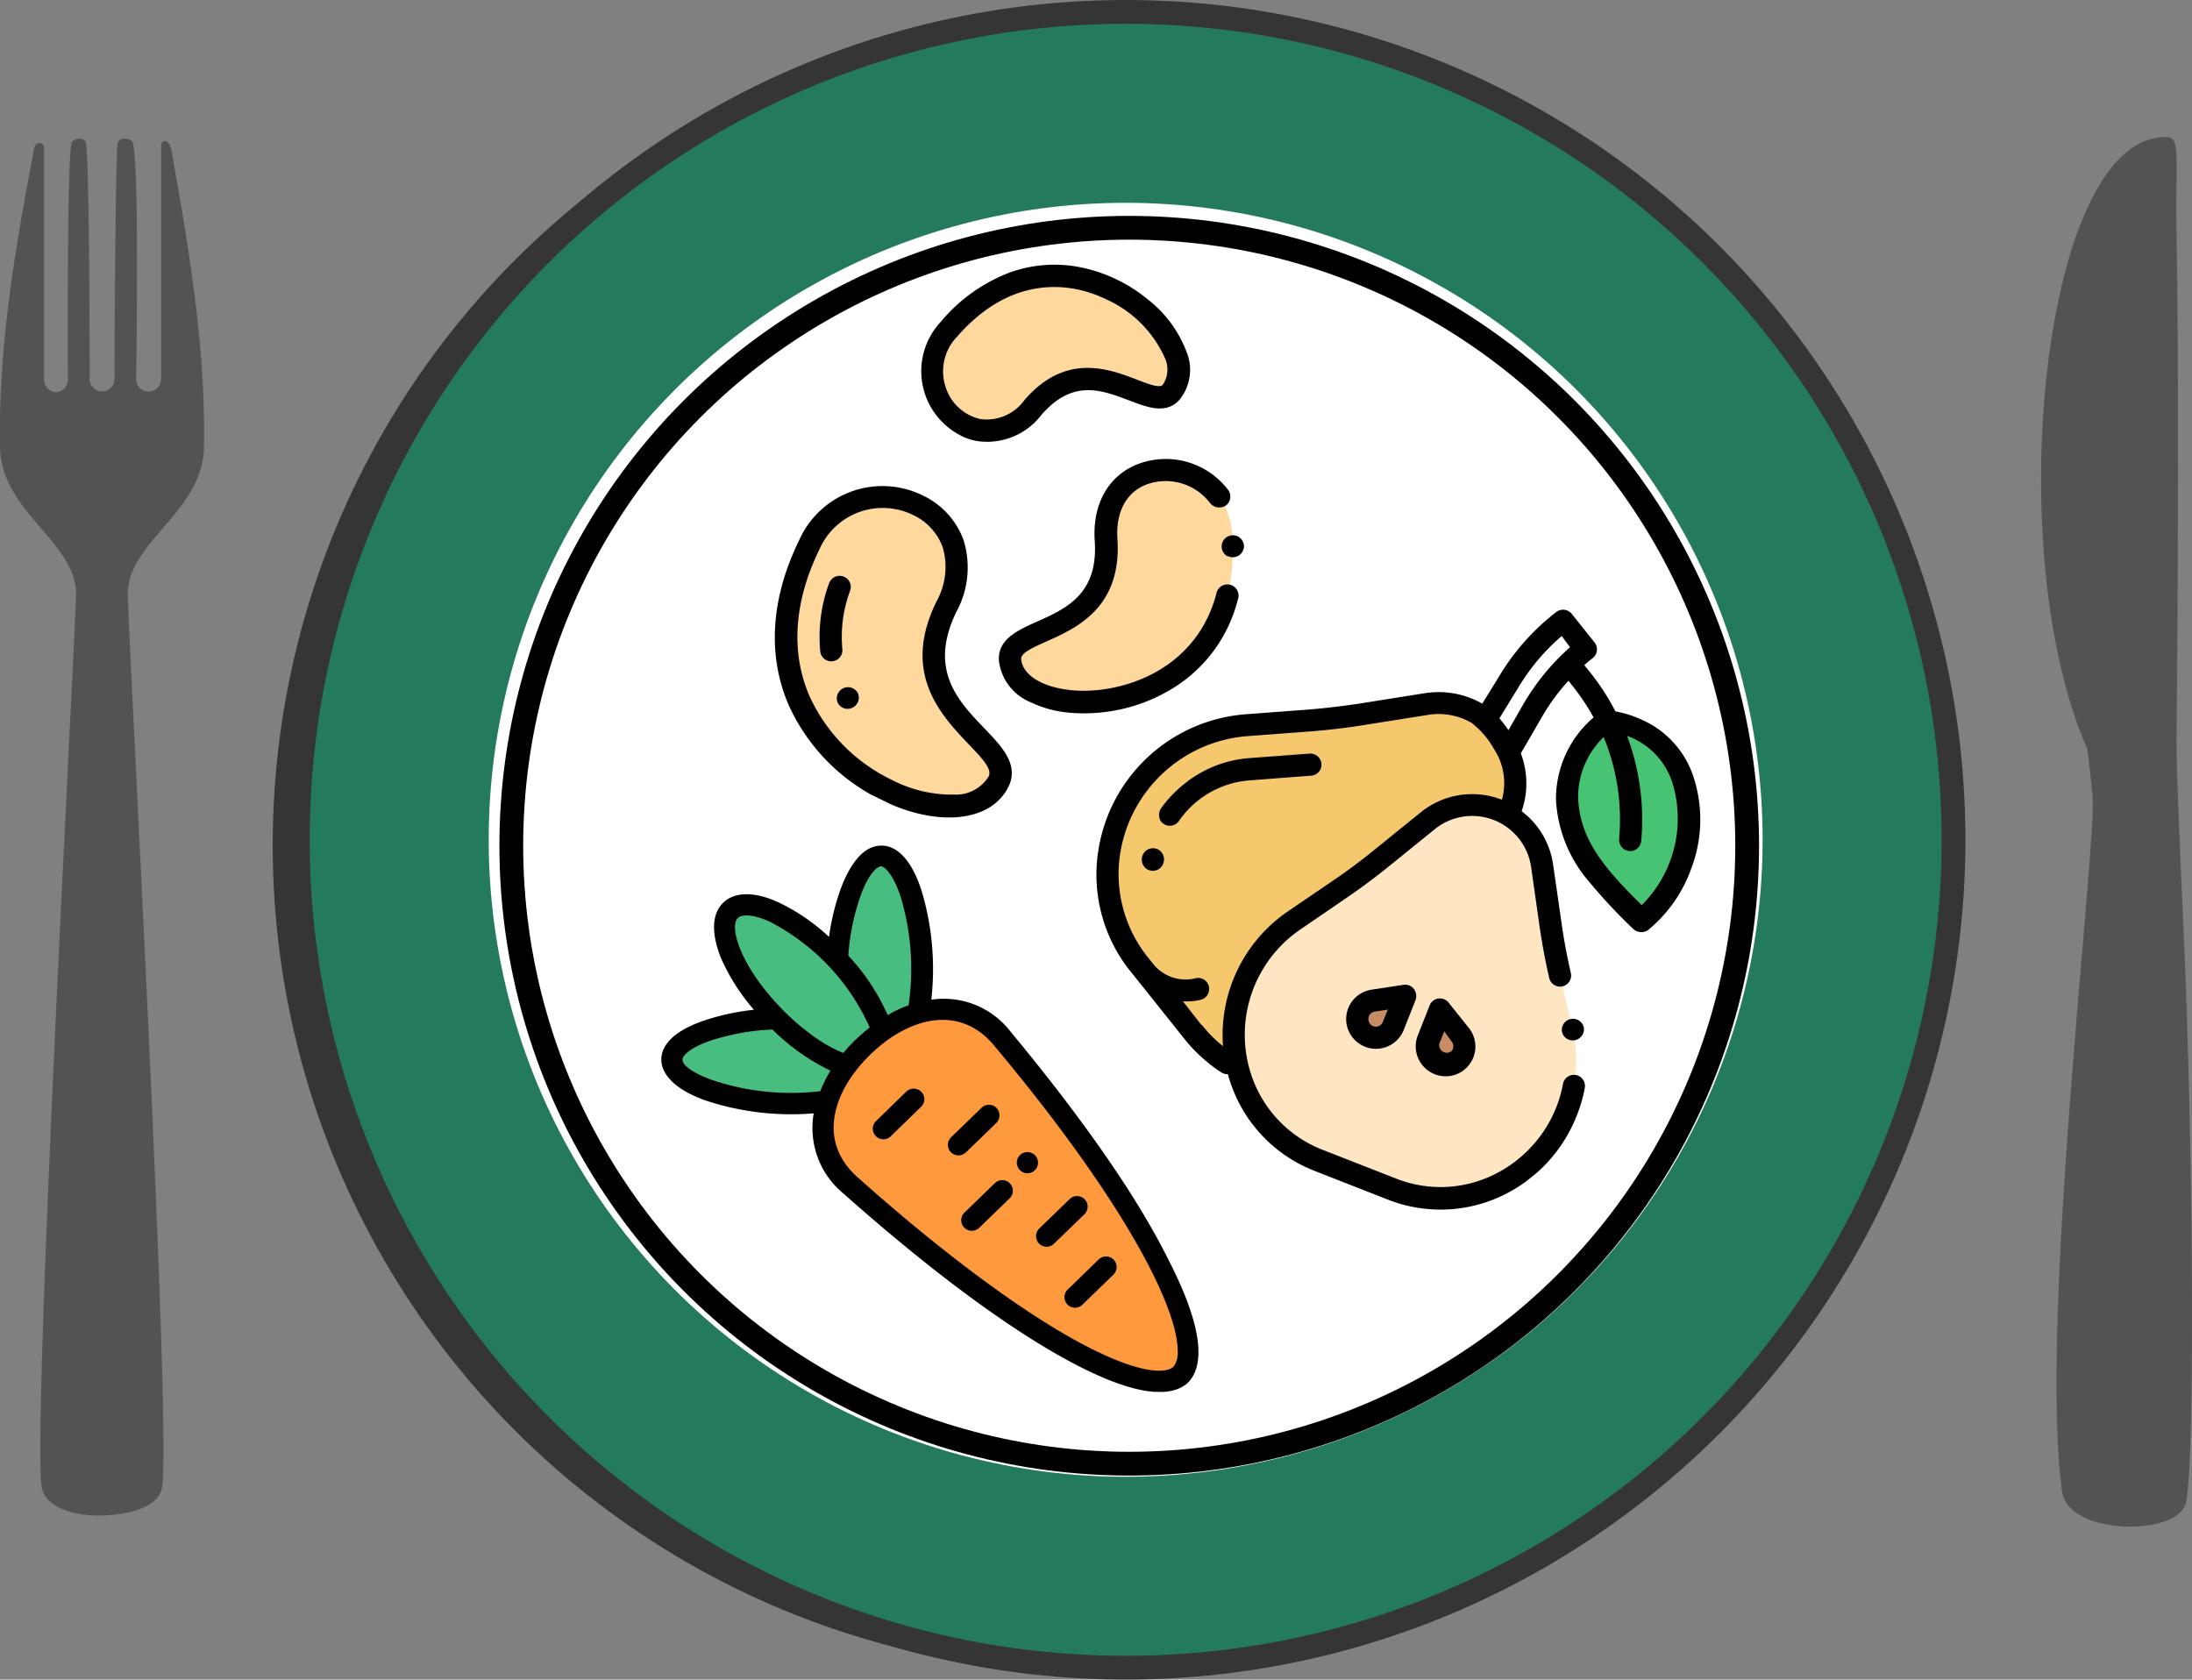 <svg xmlns="http://www.w3.org/2000/svg" xmlns:xlink="http://www.w3.org/1999/xlink" viewBox="0 0 184.39 141.28"><rect x="0" y="0" width="184.39" height="141.28" fill="#808080" stroke="none"/><defs><style>.cls-1{fill:none;}.cls-2{fill:#353535;}.cls-3{fill:#237b5b;stroke:#353535;}.cls-3,.cls-6{stroke-miterlimit:10;stroke-width:2px;}.cls-4,.cls-6{fill:#fff;}.cls-5{opacity:0.35;}.cls-6{stroke:#000;}.cls-7{clip-path:url(#clip-path);}.cls-8{fill:#f5c86e;}.cls-9{fill:#ffe6c3;}.cls-10{fill:#c88c64;}.cls-11{fill:#46c373;}.cls-12{clip-path:url(#clip-path-2);}.cls-13{fill:#48bd80;}.cls-14{fill:#fe9a3d;}.cls-15{clip-path:url(#clip-path-3);}.cls-16{fill:#ffd89e;fill-rule:evenodd;}</style><clipPath id="clip-path"><rect class="cls-1" x="96.53" y="51.24" width="47.79" height="47.79" transform="translate(-20.56 91.53) rotate(-38.59)"/></clipPath><clipPath id="clip-path-2"><rect class="cls-1" x="55.56" y="71.2" width="45.59" height="45.59" transform="translate(-16.82 170.91) rotate(-89.13)"/></clipPath><clipPath id="clip-path-3"><rect class="cls-1" x="62.47" y="22.58" width="48" height="48" transform="translate(6.66 103.82) rotate(-63.96)"/></clipPath></defs><g id="Слой_2" data-name="Слой 2"><g id="Слой_1-2" data-name="Слой 1"><circle class="cls-2" cx="92.58" cy="71.1" r="69.64"/><circle class="cls-3" cx="94.69" cy="70.64" r="69.64"/><circle class="cls-4" cx="94.69" cy="70.64" r="53.58"/><path class="cls-5" d="M17.16,37.63c.15-8.61-1.32-17-2.74-25a1.42,1.42,0,0,0-.29-.66.34.34,0,0,0-.58.23V31.88a1.05,1.05,0,1,1-2.1,0s.29-17.13-.25-19.78c-.11-.53-1.22-.64-1.31,0-.2,1.54-.26,19.78-.26,19.78a1,1,0,1,1-2.09,0s0-17.63-.3-19.78c-.1-.66-1.17-.48-1.24,0-.39,2.35-.29,19.78-.29,19.78a1.08,1.08,0,0,1-1,1.12,1.09,1.09,0,0,1-1-1.12V12.42a.39.39,0,0,0-.73-.19,1.21,1.21,0,0,0-.14.43C1.32,20.67-.15,29,0,37.63c.1,5.39,6.34,7.95,6.4,12.25,0,2.58-3.71,70.25-2.89,75.23.27,1.63,2.65,2.44,5.06,2.37s4.8-.74,5.06-2.37c.83-5-2.91-72.65-2.88-75.23C10.81,45.58,17.06,43,17.16,37.63Z"/><path class="cls-5" d="M183.9,126.34c.81-4.39.53-31.48-.19-47.42-.28-6.3-.65-14.37-.62-16.64.12-11.46.2-31.68,0-42.88-.11-6,.39-7.82-.81-7.87-10.49-.3-14.06,34.83-6.7,51.46.19,1.36.33,2.73.45,4.11.34,4.15-4.55,44.42-2.56,58.42C174,129.18,183.36,129.28,183.9,126.34Z"/><circle class="cls-6" cx="94.99" cy="71.14" r="51.98"/><g class="cls-7"><path class="cls-8" d="M114.71,60,120,59.2a6.46,6.46,0,0,1,7.18,4.44l0,.06a6.47,6.47,0,0,1-.16,4.36l-2,5c-.59,1.48-1.12,3-1.6,4.51L122,82.38a12.68,12.68,0,0,1-13.11,8.91,12.11,12.11,0,0,1-8.5-4.51L95.8,81.07a12,12,0,0,1-2.51-9.28A12.68,12.68,0,0,1,104.88,61L110,60.6C111.54,60.48,113.13,60.29,114.71,60Z"/><path class="cls-9" d="M116.26,72.13,120.09,69a5.94,5.94,0,0,1,7.76.23l0,0a6,6,0,0,1,1.88,3.55l.69,4.85c.21,1.46.48,2.9.8,4.34l1.05,4.56A11.67,11.67,0,0,1,126,99.7a11.1,11.1,0,0,1-8.84.32L114,98.8l-3.13-1.23a11.12,11.12,0,0,1-6.27-6.24,11.65,11.65,0,0,1,4.26-13.93l3.86-2.64Q114.55,73.52,116.26,72.13Z"/><path class="cls-4" d="M127,63.08l1.88-3.28a18.51,18.51,0,0,1,4.51-5.26l-1.89-2.36-.23.19A18.41,18.41,0,0,0,127,57.13l-2,3.18Z"/><path class="cls-10" d="M122.82,87l-1.7-2.13-1,2.54a1.57,1.57,0,1,0,2.69-.41Z"/><path class="cls-10" d="M115.51,84.17l2.69-.4-1,2.53a1.58,1.58,0,0,1-3-.51A1.58,1.58,0,0,1,115.51,84.17Z"/><path class="cls-11" d="M135.13,60.57a7.55,7.55,0,0,1,6.49,5.12,11.19,11.19,0,0,1-3.56,11.69c-3.73-3.64-6.05-6.18-6.24-10.25S135.13,60.57,135.13,60.57Z"/><path d="M119.64,89.58a2.43,2.43,0,0,0,.79.66,2.5,2.5,0,0,0,3.12-3.78h0l-1.7-2.13a.93.93,0,0,0-1.59.24l-1,2.54A2.49,2.49,0,0,0,119.64,89.58Zm2.45-2h0a.63.63,0,0,1,0,.85.64.64,0,0,1-1-.68l.4-1Z"/><path d="M118.93,83.18h0a.93.93,0,0,0-.87-.34l-2.69.41a2.51,2.51,0,0,0-2.13,2.57,2.51,2.51,0,0,0,4.84.82l1-2.53A1,1,0,0,0,118.93,83.18Zm-3.35,3.16a.63.63,0,0,1-.47-.59.64.64,0,0,1,.54-.66l1.09-.16-.4,1A.64.64,0,0,1,115.58,86.34Z"/><path d="M132.66,93.78a11.91,11.91,0,0,0,.65-2.26.93.93,0,0,0-1.83-.35,10.88,10.88,0,0,1-.55,1.93,10.7,10.7,0,0,1-5.37,5.76,10.17,10.17,0,0,1-8.09.29l-6.26-2.45A10.23,10.23,0,0,1,105.47,91a10.72,10.72,0,0,1,3.92-12.82l3.86-2.64c1.23-.84,2.44-1.74,3.6-2.68l3.83-3.1a5,5,0,0,1,6.54.19l0,0a5,5,0,0,1,1.58,3l.71,5c.21,1.44.48,2.89.81,4.31a.93.93,0,0,0,1.11.71.94.94,0,0,0,.71-1.12c-.32-1.37-.58-2.78-.78-4.17l-.71-4.94a6.86,6.86,0,0,0-2.17-4.11l0,0-.48-.4a7.06,7.06,0,0,0-.07-4.86l1.74-3a17.33,17.33,0,0,1,2.27-3.11l.35.45a18.37,18.37,0,0,1,1.76,2.64,9,9,0,0,0-3.16,6.94,11.45,11.45,0,0,0,2.83,6.93,44.54,44.54,0,0,0,3.69,3.94,1,1,0,0,0,1.23.07,11.86,11.86,0,0,0,3.65-5.23,11.57,11.57,0,0,0,.22-7.48,7.94,7.94,0,0,0-4.3-4.93,9.34,9.34,0,0,0-2.32-.75,20,20,0,0,0-2.14-3.3l-.48-.59c.22-.2.45-.39.68-.57A.94.94,0,0,0,134.1,54l-1.88-2.36a.94.94,0,0,0-1.32-.15l-.23.18a19.45,19.45,0,0,0-4.43,5l-1.55,2.52a7.41,7.41,0,0,0-4.84-.88l-5.29.84c-1.55.24-3.12.43-4.68.55l-5.07.38a13.58,13.58,0,0,0-12.44,11.6,13,13,0,0,0,2.7,10l4.56,5.71a13.26,13.26,0,0,0,3.11,2.82,1,1,0,0,0,.55.15,11.87,11.87,0,0,0,.45,1.35,12.06,12.06,0,0,0,6.79,6.76l6.25,2.45a12.09,12.09,0,0,0,9.58-.34A12.54,12.54,0,0,0,132.66,93.78ZM140.73,66a10.28,10.28,0,0,1-2.63,10.14c-3.22-3.19-5.18-5.52-5.35-9A7,7,0,0,1,134.9,62a18.2,18.2,0,0,1,1.3,8.57,1,1,0,0,0,.2.66.93.93,0,0,0,1.66-.5,20.14,20.14,0,0,0-1.19-8.83A6.2,6.2,0,0,1,140.73,66Zm-8.66-11.56a19.49,19.49,0,0,0-4,4.92l-1.18,2.06a12.19,12.19,0,0,0-.76-1l1.72-2.8a17.59,17.59,0,0,1,3.52-4.12Zm-31,31.79-1.56-2A5.34,5.34,0,0,0,101,84.1a.94.94,0,0,0,.69-1.13.93.93,0,0,0-1.13-.68A3.49,3.49,0,0,1,97,81.08l-.47-.59a11.2,11.2,0,0,1-2.32-8.57,11.75,11.75,0,0,1,10.74-10l5.07-.38c1.61-.12,3.24-.31,4.83-.57l5.3-.84a5.53,5.53,0,0,1,3.63.67A7.19,7.19,0,0,1,125.67,63a5.19,5.19,0,0,1,.67,4.27,6.88,6.88,0,0,0-6.84,1.07l-3.83,3.1c-1.12.91-2.28,1.78-3.47,2.59l-3.86,2.63A12.59,12.59,0,0,0,102.88,88,10.77,10.77,0,0,1,101.09,86.2Z"/><path d="M131.4,86.81h0a.85.85,0,0,0,.18.37.94.94,0,0,0,1.64-.8v0a.94.94,0,0,0-1.15-.65A.93.93,0,0,0,131.4,86.81Z"/><path d="M97.9,72.45a.93.93,0,1,0-1.84-.26h0a.93.93,0,0,0,.19.71.89.89,0,0,0,.6.34.93.93,0,0,0,1.05-.79Z"/><path d="M111.16,64.25a.94.94,0,0,0-1-.86l-5.07.38a9.87,9.87,0,0,0-5.42,2.13,10.22,10.22,0,0,0-2,2.09,1,1,0,0,0,0,1.12.86.86,0,0,0,.2.18.93.93,0,0,0,1.3-.23,7.93,7.93,0,0,1,6-3.42l5.07-.39A.93.93,0,0,0,111.16,64.25Z"/></g><g class="cls-12"><path class="cls-13" d="M70.44,80.74l-.23-.25c-3.43-3.53-7.35-5.28-8.77-3.91s.22,5.34,3.65,8.88l.24.24c-4.45.13-8.78,1.58-8.81,3.41s4.8,3.64,9.72,3.71a21.3,21.3,0,0,0,3.38-.21l7.6-7.38a20.77,20.77,0,0,0,.31-3.37c.08-4.92-1.44-9.81-3.41-9.84S70.71,76.3,70.44,80.74Z"/><path class="cls-14" d="M84.27,87.34c12.79,15.29,17.53,25.73,15.06,28.27C96.71,118,86.42,113,71.52,99.71c-3.16-2.81-2.83-6.73-.28-10.08a14.43,14.43,0,0,1,3-2.87C77.61,84.31,81.55,84.08,84.27,87.34Z"/><path d="M85.8,98.43a.89.89,0,0,0,1.26,0,.9.9,0,0,0,0-1.26.91.91,0,0,0-1.27,0A.89.89,0,0,0,85.8,98.43Z"/><path d="M70.87,74.37a19.19,19.19,0,0,0-1.13,4.44,16.86,16.86,0,0,0-4.3-2.93c-2-.9-3.65-.88-4.61.06s-1,2.57-.2,4.6a17.1,17.1,0,0,0,2.79,4.4,19.29,19.29,0,0,0-4.46,1c-2.73,1-3.32,2.28-3.33,3.16s.59,2.31,3.58,3.42a22.86,22.86,0,0,0,9.24,1.13,7.13,7.13,0,0,0,2.48,6.73c7.07,6.28,13.52,11.1,18.67,13.93s8.64,3.51,10.33,2l0,0c2.19-2.25-.21-7.56-1.66-10.38C95.64,100.62,91,94,85,86.77a7.09,7.09,0,0,0-6.66-2.68,22.91,22.91,0,0,0-.85-9.27c-1-3-2.36-3.68-3.31-3.69S72,71.67,70.87,74.37Zm-8.59,5.5c-.51-1.24-.6-2.28-.21-2.65s1.41-.26,2.64.29a18.48,18.48,0,0,1,8.45,8.92c-.4.31-.78.65-1.16,1s-.73.75-1.06,1.14C67.75,87.33,63.7,83.32,62.28,79.87Zm-4.87,9.25c0-.25.46-.89,2.17-1.52a19.3,19.3,0,0,1,5.4-1,17.85,17.85,0,0,0,4.88,3.46A11.35,11.35,0,0,0,69,91.79a20.91,20.91,0,0,1-8.91-.88C58.42,90.35,57.4,89.65,57.41,89.12Zm26.18-1.21c6,7.15,10.52,13.64,13.14,18.75,1.75,3.42,2.36,5.71,2.34,7.06a1.94,1.94,0,0,1-.36,1.25c-.8.69-3.37.46-8.25-2.23S79.08,105.23,72.11,99c-3.36-3-2.09-7.2,1.13-10.32S80.72,84.48,83.59,87.91ZM75.75,75.39a21.09,21.09,0,0,1,.68,9.17,10.38,10.38,0,0,0-1.76.83,17.68,17.68,0,0,0-3.31-5A18.75,18.75,0,0,1,72.52,75c.68-1.69,1.34-2.13,1.59-2.13S75.09,73.44,75.75,75.39Z"/><path d="M73.68,94.31a.89.89,0,0,0,0,1.26.88.88,0,0,0,1.26,0l2.55-2.48a.88.88,0,0,0,0-1.26.9.9,0,0,0-1.26,0Z"/><path d="M80,95.67a.89.89,0,0,0,0,1.26.9.9,0,0,0,1.26,0l2.56-2.48a.9.9,0,0,0,0-1.26.89.89,0,0,0-1.26,0Z"/><path d="M81.13,102a.89.89,0,0,0,1.24,1.28l2.56-2.48a.89.89,0,1,0-1.24-1.28Z"/><path d="M87.41,103.35a.9.9,0,0,0,0,1.26.89.89,0,0,0,1.26,0l2.56-2.48a.89.89,0,0,0,0-1.26.9.9,0,0,0-1.26,0Z"/><path d="M89.86,108.43a.89.89,0,1,0,1.24,1.27l2.56-2.48a.89.89,0,0,0-1.24-1.28Z"/></g><g class="cls-15"><path class="cls-16" d="M98.53,33c3.6-4.12-9.13-16.29-18.72-5.27-4.34,5,2.35,12,7.1,6.56C91.83,28.62,96.71,35.08,98.53,33Z"/><path class="cls-16" d="M103.66,45c-.5-7.25-11.19-7.52-10.64.42.57,8.23-8.26,7-8,10C85.39,61.5,104.77,61.05,103.66,45Z"/><path class="cls-16" d="M84,65.72c1.6-3.26-8.69-5.87-4.38-14.69,4.16-8.51-7.75-13-11.55-5.23C59.66,63,80.85,72.17,84,65.72Z"/><path d="M82.82,61.28c-2.23-2.32-4.75-4.94-2.36-9.83a7.8,7.8,0,0,0,.6-6,6.68,6.68,0,0,0-3.45-3.78,7.67,7.67,0,0,0-10.38,3.76c-2.39,4.88-2.7,9.68-.89,13.87a16.35,16.35,0,0,0,7.82,8c4.74,2.32,9.23,1.84,10.68-1.14C85.74,64.31,84.25,62.77,82.82,61.28Zm-2.56,5.56A11,11,0,0,1,75,65.59a14.48,14.48,0,0,1-6.92-7.07c-1.58-3.68-1.29-7.93.85-12.31a5.81,5.81,0,0,1,7.88-2.89A4.83,4.83,0,0,1,79.29,46a5.94,5.94,0,0,1-.51,4.59c-3,6.07.43,9.61,2.69,12,1.24,1.29,2,2.12,1.69,2.73A3.24,3.24,0,0,1,80.26,66.84Z"/><path d="M71.51,49.69a.93.93,0,0,0-.57-1.2.94.94,0,0,0-1.2.58A13.06,13.06,0,0,0,69,54.79a.93.93,0,0,0,.52.75,1,1,0,0,0,.51.08.93.93,0,0,0,.83-1A11.15,11.15,0,0,1,71.51,49.69Z"/><path d="M104.13,50.42a.94.94,0,1,0-1.81-.48c-1.76,6.64-8.24,8.49-12.16,8.12-2.49-.24-4.16-1.28-4.26-2.64,0-.47.77-.86,2.1-1.45,2.53-1.13,6.36-2.83,6-8.6-.16-2.3.75-4,2.51-4.64a4.69,4.69,0,0,1,5.29,1.6,1,1,0,0,0,1.32.19.94.94,0,0,0,.19-1.31A6.6,6.6,0,0,0,95.82,39c-2.56.94-3.95,3.38-3.73,6.53.3,4.46-2.44,5.68-4.86,6.76-1.63.73-3.32,1.48-3.2,3.29a4.33,4.33,0,0,0,2.71,3.51,9.27,9.27,0,0,0,3.24.86,14.25,14.25,0,0,0,8.23-1.79A12.27,12.27,0,0,0,104.13,50.42Z"/><path d="M80.83,36.65a5.31,5.31,0,0,0,1.29.44,5.76,5.76,0,0,0,5.5-2.21c2.63-3,5-2.09,7.36-1.2,1.55.59,3.14,1.21,4.26-.08a4,4,0,0,0,.55-4.06,10.1,10.1,0,0,0-3.22-4.34,12.93,12.93,0,0,0-5.7-2.72A11.12,11.12,0,0,0,85,22.9a14.06,14.06,0,0,0-5.88,4.19,6.07,6.07,0,0,0,1.73,9.56Zm-.32-8.33c3.66-4.2,7.46-4.49,10-4a10.58,10.58,0,0,1,2.61.89A9.78,9.78,0,0,1,98,30.14a2.29,2.29,0,0,1-.19,2.23c-.26.3-1.19-.06-2.18-.44-2.37-.91-6-2.28-9.45,1.72a3.92,3.92,0,0,1-3.72,1.6,4,4,0,0,1-2.91-2.68A4.19,4.19,0,0,1,80.51,28.32Z"/><path d="M72.16,58.3h0a.94.94,0,0,0-1.71.77.9.9,0,0,0,.44.46.94.94,0,0,0,1.27-1.23Z"/><path d="M103.29,46.78a1,1,0,0,0,.5.09.94.94,0,0,0,.85-1h0a.94.94,0,1,0-1.35.94Z"/></g></g></g></svg>